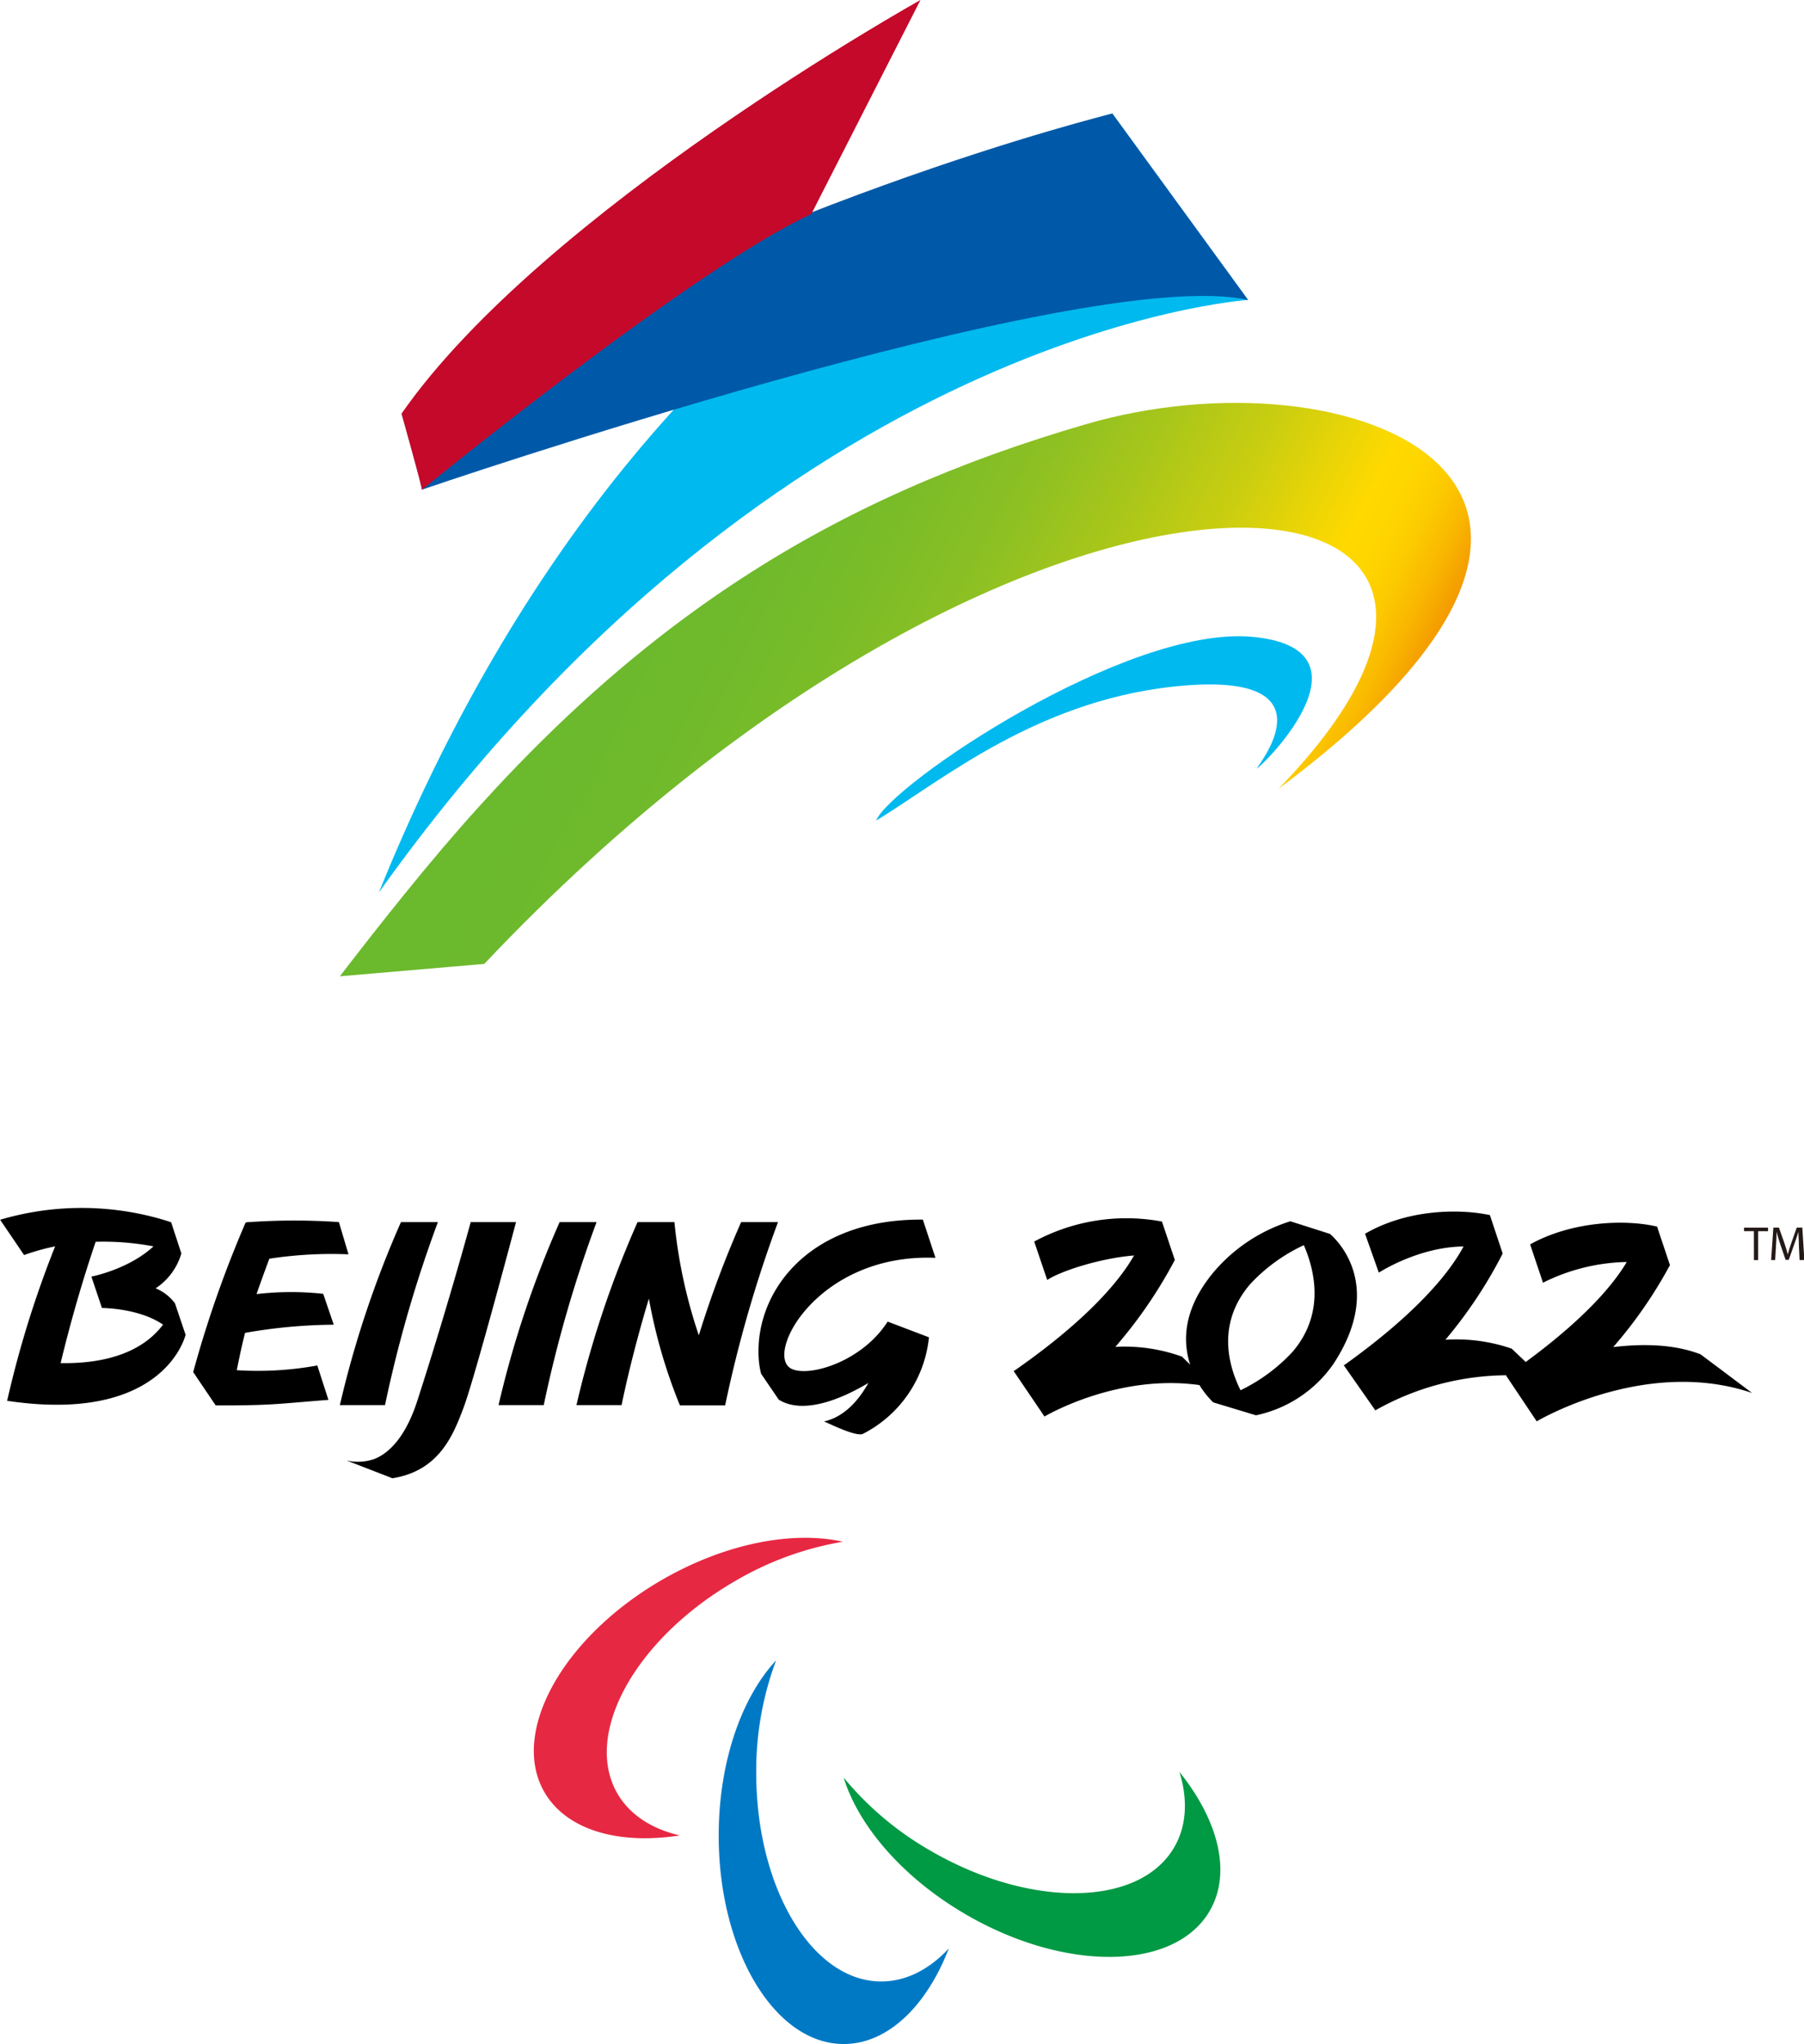 <svg height="336.573" viewBox="0 0 324.77 367.96" width="297.113" xmlns="http://www.w3.org/2000/svg" xmlns:xlink="http://www.w3.org/1999/xlink"><linearGradient id="a" gradientTransform="matrix(1 -.09 .09 1 79.7 104.39)" gradientUnits="userSpaceOnUse" x1="33.83" x2="150.09" y1="3.3" y2="77.35"><stop offset="0" stop-color="#6bb92d"/><stop offset=".14" stop-color="#6fba2c"/><stop offset=".27" stop-color="#7abc28"/><stop offset=".4" stop-color="#8dc023"/><stop offset=".52" stop-color="#a8c61a"/><stop offset=".65" stop-color="#cbce10"/><stop offset=".77" stop-color="#f5d703"/><stop offset=".8" stop-color="#ffd900"/><stop offset=".84" stop-color="#fed500"/><stop offset=".88" stop-color="#fcca00"/><stop offset=".92" stop-color="#f9b700"/><stop offset=".96" stop-color="#f49c00"/><stop offset="1" stop-color="#ee7900"/><stop offset="1" stop-color="#ee7800"/></linearGradient><path d="m151.73 277.54c-8.89-2-21 .21-32.5 6.83-17.94 10.36-27.45 27.49-21.23 38.25 4 6.88 13.41 9.5 24.38 7.79-5-1.15-9-3.68-11.25-7.56-6.21-10.77 3.3-27.89 21.24-38.25a56.88 56.88 0 0 1 19.37-7.06" fill="#e72842"/><path d="m151.88 320c2.68 8.72 10.7 18.11 22.17 24.73 17.94 10.36 37.52 10 43.74-.74 4-6.87 1.52-16.35-5.44-25 1.51 4.93 1.31 9.64-.93 13.52-6.22 10.77-25.8 11.1-43.75.74a56.85 56.85 0 0 1 -15.79-13.25" fill="#094"/><path d="m139.72 298.89c-6.22 6.67-10.34 18.31-10.34 31.56 0 20.72 10.08 37.51 22.51 37.51 7.94 0 14.93-6.86 18.93-17.21-3.51 3.77-7.69 5.95-12.17 5.95-12.43 0-22.51-16.79-22.51-37.51a56.6 56.6 0 0 1 3.58-20.3" fill="#0079c5"/><path d="m226.28 138.35c1.85-1.21 21.84-21.64-.86-23.71s-65.06 26.6-67.69 33.07c11.65-7 29.72-22.49 56.31-24.36 26.17-1.82 12.09 14.79 12.24 15" fill="#00b9ef"/><path d="m200.26 20.44s-83.26 19.56-132.06 140.21c72.2-101.24 156.47-106.65 156.47-106.65z" fill="#00b9ef"/><path d="m72.28 74.45s3.88 13.55 3.63 13.71c0 0 119-40.77 148.8-34.16l-24.45-33.56s-66.95 16.37-127.98 54.01z" fill="#0059a8"/><path d="m165.71 0s-67.95 37.86-93.43 74.45c0 0 3.85 13.85 3.68 13.7 0 0 48.52-39.67 70.1-49.62z" fill="#c4092a"/><path d="m195.52 76.36c-45.58 13.26-80.72 35-116 76.49-8.75 10.29-18.35 22.9-18.35 22.9l26-2.23c99.83-105.6 202.55-92.77 143-31.52 74.39-55.39 12.92-79.49-34.65-65.64z" fill="url(#a)"/><path d="m60.07 238.47-1.9-5.56a53.34 53.34 0 0 0 -12 .05c.62-1.81 1.36-3.84 2.3-6.37a74 74 0 0 1 14.25-.79l-1.72-5.8a116.54 116.54 0 0 0 -16.11 0 1.88 1.88 0 0 0 -.7.1 201.85 201.85 0 0 0 -9.43 26.9l4.05 6h2.59c7.8-.06 8.51-.27 17.71-1l-2-6.19a59.69 59.69 0 0 1 -14.5.85c.54-2.7 1-4.82 1.49-6.72a95.32 95.32 0 0 1 15.97-1.47z"/><path d="m28 231.92a11.3 11.3 0 0 0 4.63-6.28l-1.85-5.64a.61.61 0 0 0 -.05.12v-.12a51.76 51.76 0 0 0 -30.73-.42l4.31 6.35a39.79 39.79 0 0 1 5.59-1.56 186.67 186.67 0 0 0 -8.64 27.8c28.44 4.24 32.13-11.89 32.13-11.89l-1.91-5.66a8.27 8.27 0 0 0 -3.48-2.7zm-17.11 13.47c1.26-5.24 3.33-13.07 6.31-21.85a48.74 48.74 0 0 1 10.41.83c-4.51 4.17-11.18 5.44-11.18 5.44l1.9 5.65s6.66 0 11 3c-4.53 6-12.59 7.02-18.44 6.93z"/><path d="m78.82 220h-6.65a184.38 184.38 0 0 0 -11 32.94h8.13a230.48 230.48 0 0 1 9.52-32.94z"/><path d="m100.74 220a184.38 184.38 0 0 0 -11 32.94h8.14a230.48 230.48 0 0 1 9.51-32.94z"/><path d="m133.42 220a190 190 0 0 0 -7.62 20.38 91.06 91.06 0 0 1 -4.39-20.38h-6.64a183.41 183.41 0 0 0 -11 32.94h8.13s1.55-8 4.91-19.17a95.46 95.46 0 0 0 5.59 19.23h8.14a230.48 230.48 0 0 1 9.52-33z"/><path d="m306.18 243.81c-4.72-1.84-10.37-1.95-15.74-1.31a80.61 80.61 0 0 0 10.22-14.76l-2.32-6.93c-5.67-1.34-15.29-1-22.86 3.2l2.32 6.9a35.15 35.15 0 0 1 15.08-3.73c-2.3 3.9-7.31 10-18.19 18l-2.53-2.4a30.53 30.53 0 0 0 -11.93-1.6 81.74 81.74 0 0 0 10.31-15.52l-2.3-6.92c-5.7-1.21-15-1-22.48 3.36l2.48 7s7.1-4.64 15.25-4.71c-2.28 4.28-7.83 11.58-21.37 21.28l-.2.09 5.69 8.13a48.65 48.65 0 0 1 23.68-6.32l-.14.05 5.52 8.25s19.54-11.67 38.78-5.11z"/><path d="m239.43 222.12s-7.12-2.27-7.12-2.27a29.75 29.75 0 0 0 -13.81 9.15c-5.55 6.67-5.59 12.48-4.23 16.66l-1.47-1.44a30.44 30.44 0 0 0 -12-1.76 83.2 83.2 0 0 0 10.71-15.64l-2.32-6.92a34.93 34.93 0 0 0 -23 3.6l2.34 6.92c2.3-1.55 9.47-3.92 15.63-4.41-2.43 4.29-8.14 11.4-21.5 20.71l-.18.08 5 7.37.56.83s13-7.76 27.9-5.66a16.58 16.58 0 0 0 2.48 3.11l7.7 2.33a22.64 22.64 0 0 0 13.88-9.15c10-15.1-.57-23.51-.57-23.51zm-6.65 21.15a31.23 31.23 0 0 1 -9.44 7c-2.29-4.63-4.24-12.14 1.75-19.12a31.06 31.06 0 0 1 9.65-7c2.03 4.72 3.76 12.33-1.96 19.12z"/><path d="m84.73 220s-4.13 15.21-9.61 32.15c-1.86 5.78-4.61 9.28-7.8 10.52a9.15 9.15 0 0 1 -4.95.24l8.26 3.2c8.51-1.33 11-7.94 12.8-12.67 2-5.29 9.46-33.44 9.46-33.44z"/><path d="m168.41 226.43-2.27-6.88c-20.79-.17-30.18 13.19-29.57 24.76a14.68 14.68 0 0 0 .45 3l3.17 4.65c3.41 2.15 9.05 1.21 16.14-3-1.81 3.24-4.4 6.13-8 6.93.21 0 5.7 2.83 7 2.24a22 22 0 0 0 11.91-17.39l-7.44-2.83c-4.66 7.31-14.33 10.1-17.4 8.45-4.78-2.58 4.83-20.78 26.01-19.93z"/><g fill="#231916"><path d="m315.77 221.63h-1.77v-.63h4.32v.64h-1.78v5.2h-.76z"/><path d="m323.88 224.27c0-.82-.09-1.81-.09-2.52-.21.67-.44 1.41-.74 2.21l-1 2.83h-.57l-.95-2.78c-.28-.83-.5-1.57-.67-2.26 0 .72-.06 1.69-.11 2.58l-.15 2.5h-.72l.4-5.84h1l1 2.83c.24.71.44 1.35.59 2 .15-.59.36-1.23.62-2l1-2.83h1l.37 5.84h-.86z"/></g></svg>